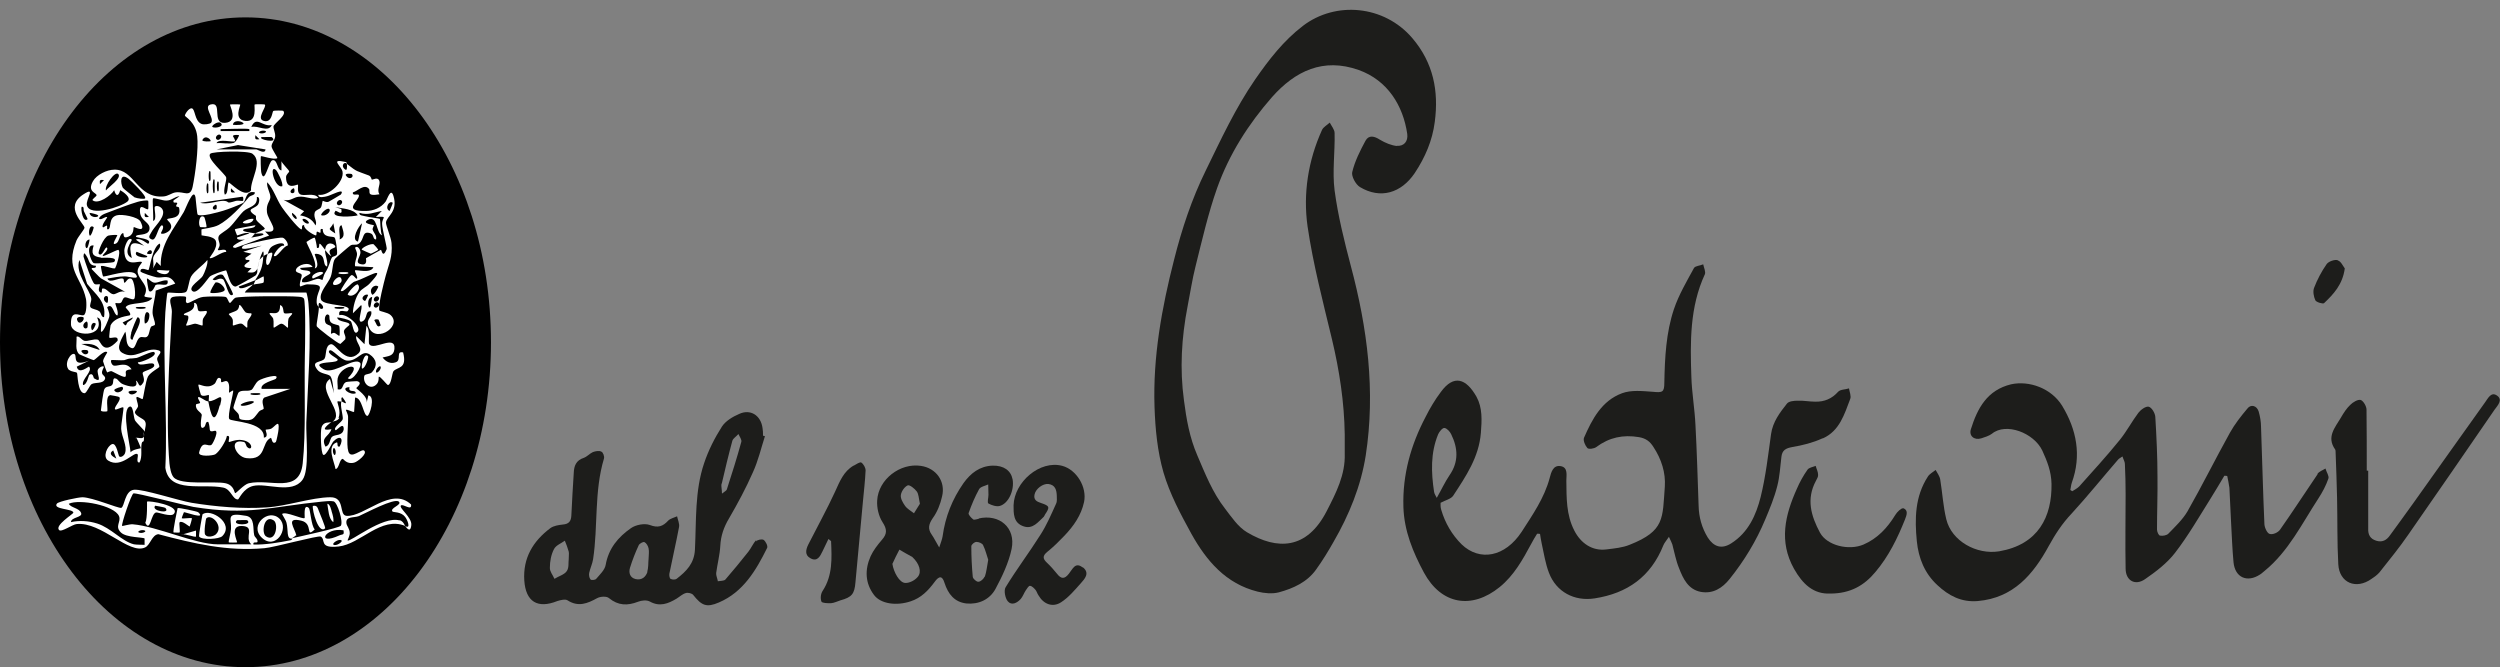 <svg xmlns="http://www.w3.org/2000/svg" id="Capa_2" data-name="Capa 2" viewBox="0 0 103.57 27.64"><rect x="0" y="0" width="103.57" height="27.64" fill="#808080" stroke="none"/><defs><style>      .cls-1 {        fill: none;      }      .cls-2 {        fill: #1d1d1b;      }      .cls-3 {        fill: #fff;      }    </style></defs><g id="Capa_1-2" data-name="Capa 1"><g><g><path class="cls-2" d="M31.33,22.37c-.13.14-.21.34-.33.49-.31.39-.62.77-.95,1.15-.06.06-.2.05-.31.07-.02-.12-.08-.24-.07-.34.05-.38.15-.75.17-1.12.02-.42.15-.79.36-1.14.36-.62.7-1.25.99-1.91.22-.48.34-1,.5-1.5-.03,0-.05-.02-.08-.02,0-.11,0-.21-.02-.32-.07-.52-.5-.8-.97-.58-.26.11-.56.29-.71.52-.3.47-.56.98-.74,1.52-.39,1.15-.32,2.38-.38,3.58-.03.58-.36.9-.76,1.21-.05.04-.18.04-.25,0-.04-.02-.06-.14-.05-.21.13-.65.28-1.29.4-1.93.03-.14-.05-.3-.08-.45-.13.06-.28.09-.37.18-.22.24-.42.31-.76.18-.22-.08-.58-.01-.78.13-.53.37-.93.84-1.05,1.53-.04.21-.24.39-.39.57-.04.05-.21.07-.24.02-.05-.06-.07-.19-.05-.27.04-.19.13-.37.16-.56.21-1.38.04-2.8.45-4.17.03-.09-.04-.27-.11-.29-.09-.05-.24-.02-.35.02-.13.06-.24.19-.38.24-.31.1-.4.33-.41.61-.04.59-.07,1.18-.1,1.77-.01.24-.1.36-.35.38-.18.02-.38.05-.52.15-.72.54-1.14,1.24-1.08,2.17.06.88.55,1.18,1.37.85.13-.04.33-.09.42-.03.45.29.83.13,1.23-.09.13-.07.39-.09.49,0,.38.31.76.32,1.2.15.15-.06.36-.08.49-.01.41.23.76.09,1.11-.12.13-.08.24-.19.38-.23.09-.03.26.01.31.08.35.44.55.53,1.06.31,1.01-.43,1.54-1.33,2-2.26.04-.08-.06-.27-.14-.33-.07-.05-.26-.01-.32.06ZM29.9,20.04c.14-.6.28-1.19.44-1.78.03-.1.17-.18.25-.28.05.11.15.24.12.33-.18.66-.39,1.32-.6,1.97-.02.05-.09.08-.2.17,0-.17-.04-.3-.02-.41ZM23.56,23.19c-.02.1.02.33-.08.47-.1.15-.34.21-.51.32-.07-.16-.2-.31-.19-.46,0-.26.05-.54.17-.77.08-.16.3-.24.45-.35.06.15.12.3.16.45.02.08,0,.16,0,.34ZM26.83,23.67c-.07.23-.24.38-.5.32-.24-.06-.29-.27-.23-.47.1-.32.22-.63.36-.93.03-.07.19-.16.24-.13.08.04.15.16.17.26.03.14,0,.28,0,.42h0c-.02.18,0,.38-.06.55Z"></path><path class="cls-2" d="M40.56,21.49c-.08.01-.19.06-.24.03-.09-.07-.22-.21-.19-.27.12-.34.26-.67.43-.98.06-.11.25-.14.38-.2,0,.14.01.28.01.43,0,.12-.06.32,0,.36.13.07.33.14.47.1.36-.1.61-.65.53-1.1-.07-.37-.37-.58-.83-.57-.54.02-.91.32-1.2.72-.47.67-.76,1.4-.87,2.21-.02.12-.07.25-.14.46-.14-.23-.21-.39-.31-.53-.17-.24-.13-.43.04-.68.19-.26.32-.59.39-.91.15-.62-.25-1.17-.88-1.26-.86-.13-1.76.56-1.81,1.43-.02.3.06.65.22.9.19.29.2.48-.02.73-.18.21-.36.44-.47.68-.25.56-.23,1.12.14,1.61.28.37.93.46,1.52.26.43-.14.72-.44.98-.79.2-.28.33-.27.42.03.15.46.41.79.9.85.51.05.97-.16,1.21-.6.28-.52.55-1.09.67-1.66.18-.88-.51-1.46-1.37-1.26ZM38.01,23.91c-.11.13-.33.25-.51.24-.24-.01-.48-.45-.53-.79.09-.2.19-.4.29-.59.17.1.34.2.51.29.01,0,.02.01.03.02.28.26.4.61.22.82ZM37.86,21.26c-.13-.1-.28-.18-.37-.31-.09-.13-.19-.3-.17-.44.02-.15.15-.34.28-.4.08-.04.29.13.38.25.08.11.08.28.13.51-.07.11-.16.25-.25.4ZM40.79,23.89c-.04.09-.16.21-.26.21-.07.01-.22-.12-.23-.2-.04-.42-.06-.85-.06-1.27,0-.07.13-.18.21-.18.1,0,.25.06.28.14.1.2.15.43.21.6-.05.27-.07.49-.14.7Z"></path><path class="cls-2" d="M44.84,23.5c-.3-.23-.41.09-.56.27-.18.23-.32.22-.49,0-.13-.16-.27-.32-.42-.46-.17-.16-.19-.28.02-.45.25-.2.48-.43.71-.67.38-.4.69-.84.81-1.39.13-.62-.31-1.34-.9-1.5-.93-.25-1.99.67-2.02,1.63,0,.33-.02.74.43.88.37.12.59-.19.82-.4.02-.03.04-.06.05-.09.21-.31.2-.36-.16-.48-.19-.06-.32-.14-.27-.36.05-.23.34-.45.57-.43.29.04.34.25.35.48,0,.11.02.24-.03.34-.2.44-.39.89-.65,1.29-.46.73-.99,1.43-1.44,2.17-.08.13-.02.45.09.58.16.19.39.07.54-.1.09-.11.13-.24.21-.36.05-.07.12-.19.17-.18.09.01.17.1.23.17.05.06.07.15.12.22.21.37.59.52.94.29.31-.2.56-.5.81-.78.16-.18.39-.42.1-.66Z"></path><path class="cls-2" d="M35.36,19.29c-.41.24-.57.65-.76,1.07-.34.74-.74,1.46-1.11,2.19-.11.22-.16.45.09.58.27.15.39-.07.49-.28.08-.17.16-.33.25-.52.07.06.11.08.11.09.03.71.07,1.42-.35,2.06-.08.12-.1.31-.05.44.03.07.26.07.39.07.14-.01.27-.08.4-.12.47-.13.58-.26.62-.75.1-1.12.21-2.24.31-3.35.04-.43.09-.85.11-1.28,0-.11-.08-.26-.18-.33-.05-.03-.21.07-.31.13Z"></path></g><g><path class="cls-2" d="M57.89,6.05c-.24-.02-.5-.13-.72-.26-.23-.15-.46-.21-.6.04-.22.41-.44.84-.55,1.3-.04.17.14.51.32.62.85.51,1.71.25,2.27-.58.43-.65.73-1.34.83-2.12.17-1.28-.06-2.45-.93-3.47-1.17-1.37-3.18-1.54-4.53-.51-.81.62-1.41,1.4-1.98,2.22-.82,1.19-1.42,2.49-2.05,3.78-.58,1.18-.99,2.42-1.31,3.69-.51,1.99-.88,4.03-.81,6.1.03.91.12,1.84.37,2.71.26.89.71,1.73,1.16,2.55.62,1.11,1.42,2.06,2.74,2.39.28.07.61.1.88.03.59-.16,1.17-.42,1.54-.94.26-.36.5-.75.72-1.14.65-1.12,1.14-2.32,1.34-3.59.41-2.67.07-5.28-.62-7.86-.27-1.03-.53-2.07-.67-3.12-.1-.78.02-1.59,0-2.38,0-.14-.13-.29-.2-.43-.11.1-.26.18-.32.3-.58,1.28-.79,2.65-.6,4,.23,1.57.64,3.13,1.01,4.67.31,1.3.51,2.61.53,3.94,0,.27,0,.53,0,.8.03.88-.36,1.63-.75,2.39-.82,1.59-2.04,1.62-3.3.87-.37-.22-.64-.63-.91-.98-.52-.67-.82-1.44-1.15-2.21-.32-.74-.45-1.5-.55-2.27-.18-1.31-.1-2.61.15-3.9.11-.55.19-1.11.33-1.66.27-1.08.52-2.18.89-3.23.5-1.41,1.3-2.66,2.28-3.78.96-1.08,2.12-1.64,3.59-1.12,1.2.43,1.84,1.48,2.01,2.65.04.31-.14.52-.44.49Z"></path><path class="cls-2" d="M75.52,18.16c.69-.31.89-1,1.13-1.63.05-.12-.03-.3-.05-.44-.15.05-.36.04-.45.14-.26.29-.57.42-.95.41-.24,0-.48-.05-.73-.04-.15,0-.36.02-.44.12-.3.38-.59.76-.66,1.27-.12.87-.22,1.75-.43,2.6-.19.75-.51,1.47-1.22,1.92-.39.25-.72.15-.97-.24-.25-.41-.37-.85-.38-1.32-.04-1.11-.07-2.22-.13-3.33-.03-.67-.15-1.34-.17-2-.05-1.45-.07-2.9.56-4.26.04-.1-.04-.27-.07-.41-.13.06-.32.06-.38.15-.3.55-.63,1.11-.83,1.7-.33.98-.38,2.02-.4,3.05,0,.41-.08.42-.49.38-.42-.03-.88-.08-1.26.06-.84.31-1.24,1.07-1.58,1.85-.04.11.05.32.14.42.05.06.28.03.37-.04.54-.4,1.11-.52,1.77-.41.28.05.45.17.6.41.33.5.51,1.07.47,1.64-.1,1.31.01,1.83-1.46,2.41-.29.12-.63.15-.95.19-.59.08-1.07-.25-1.34-.78-.34-.66-.32-1.36-.33-2.07,0-.22.08-.55-.24-.6-.31-.05-.39.26-.45.49-.22.83-.71,1.53-1.16,2.23-.69,1.05-1.74,1.24-2.49.52-.4-.4-.68-.88-.84-1.42-.04-.11-.03-.24-.03-.3.21-.11.43-.16.52-.29.53-.81,1.07-1.6,1.15-2.61.04-.52.07-1.03-.18-1.49-.43-.76-.94-.94-1.48-.2-.24.32-.45.67-.63,1.03-.61,1.16-.96,2.39-.92,3.73.03,1,.4,1.88.85,2.72.72,1.33,1.98,1.54,3.14.6.59-.48.95-1.13,1.3-1.78.08-.15.16-.29.25-.43.04,0,.08,0,.12.01.02.13.04.26.07.4.09.4.15.82.3,1.21.3.79,1.05,1.19,1.89,1.06,1.36-.21,2.33-.9,2.85-2.2.04-.1.13-.2.23-.35.07.15.11.23.14.31.09.33.15.68.28.99.17.44.38.88.9.98.5.09.89-.15,1.2-.54.6-.75,1.1-1.57,1.47-2.46.19-.45.38-.91.5-1.39.1-.38.12-.8.17-1.2.03-.28.18-.36.45-.41.42-.07.86-.18,1.25-.36ZM59.53,20.64c-.05-.11-.11-.18-.12-.27-.12-.8-.15-1.6.17-2.38.05-.11.18-.27.26-.26.1.01.23.15.28.26.28.57.32,1.14-.07,1.7-.19.28-.33.59-.53.94Z"></path><path class="cls-2" d="M78.84,21.06c-.07-.02-.25.15-.32.27-.33.54-.74.98-1.32,1.23-.61.26-1.51.04-1.8-.49-.37-.69-.58-1.39-.17-2.15.04-.08.1-.17.09-.25,0-.13-.07-.25-.1-.37-.12.05-.28.07-.34.16-.17.24-.32.51-.44.79-.49,1.09-.75,2.18-.12,3.31.36.64.81,1.06,1.5,1.03.83,0,1.41-.33,1.88-.9.54-.64.91-1.39,1.22-2.17.07-.18.15-.39-.08-.47Z"></path><path class="cls-2" d="M96.01,19.65c-.52.76-1.02,1.54-1.55,2.29-.08.12-.3.22-.43.18-.1-.02-.21-.25-.22-.4-.06-1.34-.09-2.68-.14-4.03,0-.22-.04-.44-.1-.65-.08-.24-.32-.3-.46-.12-.27.32-.53.65-.73,1.01-.6,1.08-1.15,2.19-1.76,3.26-.2.34-.51.63-.79.92-.07.07-.23.1-.34.08-.06,0-.13-.16-.13-.25,0-.72.03-1.45.02-2.18,0-.83-.04-1.66-.09-2.49-.01-.15-.14-.38-.27-.42-.12-.03-.33.12-.43.25-.27.36-.48.76-.76,1.11-.54.67-1.12,1.3-1.69,1.94-.08.08-.19.14-.29.2-.03-.02-.05-.03-.08-.05.02-.1.03-.21.06-.3.41-1.13.2-2.2-.4-3.19-.45-.73-1.37-1.05-2.11-.89-1,.24-1.4,1-1.67,1.86-.09.28.14.47.43.38.15-.05.32-.1.44-.19.58-.48,1.74-.04,2.09.7.2.44.37.86.38,1.38.02,1.35-.54,2.51-2.17,2.79-.93.15-1.97-.42-2.19-1.33-.13-.54-.16-1.09-.25-1.64-.02-.14-.12-.27-.19-.4-.11.09-.25.16-.32.27-.54.83-.55,1.75-.46,2.68.07.7.32,1.33.85,1.82.47.44,1,.72,1.68.66,1.47-.13,2.29-1.1,2.93-2.27.27-.49.56-.94.95-1.35.66-.72,1.28-1.49,1.92-2.23.04-.05.1-.08.19-.14.04.13.1.22.1.31.02.42.03.83.03,1.25,0,1.03-.02,2.06,0,3.08,0,.51.4.73.81.44.45-.31.91-.66,1.24-1.09.54-.7.99-1.48,1.46-2.23.2-.32.39-.64.58-.96.04,0,.08,0,.12.01.03.16.07.32.09.49.03.48.04.97.07,1.45.03.55.05,1.09.1,1.63.06.64.57.86,1.1.51.07-.04.12-.1.19-.15.99-.81,1.54-1.95,2.22-2.99.17-.26.32-.54.42-.83.04-.11-.08-.27-.12-.42-.11.07-.26.12-.33.22Z"></path><path class="cls-2" d="M103.45,16.39c-.25-.18-.38.12-.5.28-.99,1.38-1.96,2.76-2.94,4.13-.33.47-.67.92-1,1.38-.14.2-.32.3-.57.22-.25-.08-.34-.25-.33-.5,0-.8,0-1.6,0-2.4h-.06c0-.84,0-1.69-.01-2.53,0-.14-.13-.36-.24-.4-.12-.03-.32.09-.43.2-.16.15-.28.34-.39.53-.24.41-.61.8-.24,1.32.02.03.02.09.02.14.02.62.05,1.25.06,1.87.02.91,0,1.83.05,2.74.04.78.74,1.07,1.38.61.11-.07.23-.16.32-.26.41-.52.83-1.03,1.2-1.57,1.2-1.72,2.38-3.44,3.57-5.17.13-.18.36-.41.11-.59Z"></path><path class="cls-2" d="M96.85,10.78c-.13-.04-.38.05-.46.16-.21.3-.39.64-.52.98-.06.14-.02.37.05.52.04.08.31.16.36.12.39-.37.77-.77.86-1.44-.07-.09-.16-.3-.29-.33Z"></path></g><rect class="cls-1" x="2.15" width="14.32" height="26.71"></rect><path class="cls-1" d="M7.17,0C4.84,1.22,2.96,4.49,2.15,8.7v9.47c.78,4.04,2.54,7.22,4.75,8.54h4.61c2.43-1.46,4.32-5.16,4.96-9.79v-6.98C15.8,5.14,13.79,1.34,11.24,0h-4.07Z"></path><g><ellipse cx="10.17" cy="14.18" rx="10.17" ry="13.46"></ellipse><path id="tjI5kq" class="cls-3" d="M10.16,9.92c-.06.01-.37.05-.34-.08l.51-.17c-.14-.08-.49.1-.51.08,0,0-.1-.24-.09-.25.03-.03.72-.14.85-.17-.01.18-.51.1-.51.21,0,.07.41.11.51.13-.06.03-.12.15-.17.17-.01,0-.24.08-.25.08ZM5.66,18.15s.19.41.17.42-.34.05-.42.17c-.03-.35-.35-1.65-.08-1.87.2-.16.19.39.26.54.06.11.4.42.41.48-.01-.14.09-.31,0-.45-.06-.1-.4-.21-.41-.36,0-.07.12-.17.13-.26,0-.1-.1-.33-.06-.37.03-.04.23.11.25.08.03-.04.12-.73.22-.93.1-.18.46-.36.47-.4.01-.1-.09-.23-.09-.33,0-.16.34-.32-.05-.38-.47-.07-.88.43-1.39.13-.32-.18,0-.63.12-.88.08.21-.02.58.26.68.17.06.18-.32.33-.43.11-.08.25.05.34-.07.07-.09.07-.26.13-.37.03-.06.17-.05.17-.11.01-.13-.1-.32-.1-.5,0-.28.12-.6.13-.9l.81-.29c-.25-.43-.5-.21-.77-.26-.1-.02-.67-.19-.67-.25-.01-.21.32-.03.33-.05.05-.04.17-.98.47-1.1.09.21-.21.36-.27.57-.03.1.05.35-.03.49l.17-.3.17.17c-.03-.89.53-1.52.95-2.23.09-.15.41-1.06.49-.61.02.12.06.69.09.71.11.11.87-.1,1.06-.16.15-.04.75-.27.83-.33.12-.09.09-.53.48-.43,0,.14-.17.1-.26.21-.27.34-.82.92-1.24,1.14-.22.12-.67.16-.71.18-.01,0,0,.24,0,.25.02.02.51.02.59.23.11.31-.28.68-.25.71.08.07.52-.28.68-.25.02-.18-.29-.04-.34-.08-.02-.02.07-.13.07-.21,0-.13-.1-.25-.03-.38.05-.09.32-.23.43-.34.22-.21.41-.51.59-.68.21-.19.59-.18.55-.59.14-.02.1.21.07.28-.05.14-.32.19-.33.27-.01.1.21.22.22.23.02.04-.02.12.03.19.06.09.34.3.34.34,0,.06-.34.16-.42.21.1.01.28-.03.34,0,.16.08-.45.15-.51.17-.08.03-.18.06-.25.08-.03,0-.73.32-.38.34l1.4-.51-.17-.17c.71.1.12-.44.08-.8-.04-.34.12-.44.14-.6.02-.18-.17-.43-.13-.64.27.29.37.68.61,1.04.12.18.64.84.79.91.09.04-.02-.21.13-.17-.03.15.36.39.47.42.07.02.02-.11.06-.15.02-.02.12.06.14.04.04-.03-.05-.19.1-.15,0,.39.41.28.49.35.05.04.13.59.1.69-.02.09-.17.08-.21.14-.09.15-.1.36-.29.65-.05.08-.09.27-.1.28-.01.01-.12-.06-.19-.05-.22.04-.42.18-.65.14-.07-.22.33-.29.34-.38,0-.17-.44-.05-.42-.21l.51-.04c-.14-.24-.6-.09-.68.09s.22.13.23.25c.01.08-.13.39-.06.47.01.01.19-.09.3-.09.83,0,.41.17.38.65-.02.25.09.27.09.29-.01-.02-.03-.18.04-.17.28.2.06.35-.04.17,0,.25-.11.7-.09.79,0,.06.88.73.98.74.01,0,.19-.18.2-.19.05-.13-.07-.24-.05-.35s.23-.22.23-.26c0-.14-.49-.09-.51-.3.16.02.44.07.56.16.08.06.11.64.29.43.17-.2-.47-.79-.76-.68-.07-.31.28-.11.34-.17.3-.31-1-.19-1.1-.48s.3-.67.4-.94c.09-.24.07-.6.18-.75.02-.03.6-.53.64-.55.11-.07.22.01.34-.07.26-.18.11-.57.5-.43.14.05.08.26.22.25.04-.17-.1-.27-.14-.4-.02-.06.06-.18.05-.19-.01-.01-.53-.07-.25-.22.41-.22.33.55.59.64-.08-.12-.07-.65-.09-.68-.02-.02-.46-.07-.61-.11-.09-.03-.26-.02-.24-.14.38.11.58-.02.93-.08l-.25.25c.54-.03.25,0,.26.29,0,.2.21.98.19,1.04-.17.42-.21.02-.24.03-.03.01-.59.33-.62.35-.01.01.1.33-.23.24-.26-.07.03-.32,0-.51-.01-.11-.12-.27-.22-.17-.01.02.09.17.08.29-.01.15-.11.31-.08.48l.76.04c-.11.28-.72.09-.76.13s.13.28.08.34c-.05.05-.15-.2-.25-.13-.08.05-.45.61-.42.64.11.1.44-.37.59-.39.49-.15,1.4-.76.6.09-.13.14-.31.2-.42.35-.16.21-.27.62-.27.88l.34-.34c.1.07-.21.78.04.68s.1-.47.38-.42c.05.22-.17.3-.14.51.16.92,1.47.15.95-.35-.13-.13-.47-.15-.48-.21-.04-.25.19-1.13.27-1.43.13-.49.29-.77.24-1.35-.02-.24-.24-.74-.23-.85.02-.26.51-.44.31-1.1-.11-.37-.25.13-.33.24-.19.25-.5.38-.81.38-1.01.02-.29-.4-.29-.64,0-.11-.29.05-.25-.13.19-.05.47-.37.66-.15.09.1-.14.33.44.23-.12-.18.04-.39,0-.54-.06-.21-.27-.05-.32-.07-.01,0-.02-.13-.12-.17-.54-.21-.45-.12-.91-.48,0,0,.03.25-.04.25-.25-.14-.07-.38.04-.25,0,0,.01-.07-.06-.08-.66-.15-.17.16-.12.4.08.42-.57,1.03-1,.96-.02.16.28.08.36.06.15-.03.78-.38.57-.07-.02.02-.49.29-.51.3-.11.04-.23-.05-.24-.04-.02.02-.03.21-.08.28-.06.08-.21.09-.25.2-.07.22.12.37.03.54-.14-.27-.35-.36-.64-.42l.17-.17-.85-.47c.29.07.4-.11.63-.13.29-.03.55.14.81.05-.18-.25-.6-.04-.77-.16-.13-.09-.05-.36-.08-.39-.02-.03-.49.27-.49-.31,0-.12.13-.19.13-.24s-.28-.31-.32-.42v.38c-.19-.02-.16-.48-.38-.42-.15.04-.32,1.02-.45.53-.03-.1-.04-.68-.02-.7s.57.17.68.08c.02-.02-.23-.37-.24-.48-.01-.14.14-.26.15-.42s-.08-.3-.07-.41c.02-.13.58-.48.4-.65-.01-.01-.38-.02-.41.01-.05.04-.05.5-.39.41s.14-.59.04-.68c-.02-.01-.41-.02-.42,0-.04.04.14.73-.38.68s-.19-.65-.22-.68c-.02-.01-.41-.01-.42,0-.03.03.37.72-.21.76s-.07-.9-.6-.76c-.31.08.17.56.03.75-.04.06-.31.1-.41.05-.28-.12-.25-.61-.39-.64-.13-.03-.3.26-.29.3,0,.05.44.25.51.85.06.51-.08,1.58-.19,2.1-.1.46-.35.18-.7.23-.17.02-.31.16-.52.17-1.08.08-1.19-1.14-2.03-1.11-.3,0-.73.21-.88.48-.25.44.15.47.15.58,0,.05-.21.17-.16.21.23.18.76-.2.89-.42.08.28.18.25.25,0,.11.06.49.31.3.47-.26.22-1.57.65-1.68.15-.06-.23.4-.8-.14-.45-.85.54.06,1.24.04,1.39-.01.07-.26.36-.33.52-.5,1.21.2,1.51.39,2.42.03.13.04.64-.1.68-.17.04-.54-.27-.52.38.02.53,1.49.58,1.08-.29.28.06.12.54.17.59.07.08.33-.54.34-.64.02-.16-.1-.36-.09-.37.24-.21.26.31.42.34.08-.13-.11-.5-.08-.51.04-.02.15.03.23-.02.06-.04.07-.2.16-.22s.31.12.38.07c.1-.07.03-.82-.13-.85-.13-.03-.19.14-.25.17-.07.03,0-.16-.09-.17-.17-.04-.55.22-.63,0,.24-.04.47-.09.72-.09.18,0,.64.17.46-.08-.19-.28-1.31.13-1.36.08-.02-.01-.1-.41-.09-.42.07-.07.53.14.59.08.03-.03.26-.69.13-.76-.12.02-.6.29-.64.25s.26-.24.17-.34c-.07-.08-.2.42-.34.25-.05-.06.2-.69.4-.75.07-.02.34-.04.37-.02.02.02-.31.49-.04.34.13-.08.13-.36.26-.42.08-.04-.02.21.16.17.34-.08.27-.38.3-.42.02-.03.55.31.28-.23-.1-.2-.78-.32-.98-.26-.37.1-.21.54-.36.58-.08.02-.02-.12-.05-.15-.03-.02-.14.08-.16.07-.11-.06.19-.41.17-.42-.07-.06-.28.17-.34.04.08-.12.17-.16.3-.21.34-.13.99-.38,1.31-.47.09-.03.39-.08.43-.04.01.01.01.33,0,.34-.07.08-.38-.31-.34.13.03.39.45.41.39.72-.06.29-.56.16-.56.29,0,.06.73.08.51.3-.02.02-.33-.28-.51-.17l.34.25c-.57-.23-.65-.08-.51.51-.42-.21.03-.73,0-.76-.15-.16-.31.31-.31.45.01.77.61.38.73.48.02.02-.18.2-.18.38,0,.25.29.46.34.7.06.35-.3.34.27.4-.18.3-.95.16-1.1.38-.03.04.26.25.17.34-.03.03-.62.05-.8.42-.01.02-.07.49-.05.51.06.05.39-.12.34.13-.61.65-.69-.01-.82-.05-.18-.04-.4.08-.55.05-.12-.03-.23-.23-.33-.17.02.22-.08.57.12.73.03.02.56.24.59.24.09-.02.43-.44.56-.33.02.02-.17.25-.17.38,0,.02.15.45.17.46.01,0,.13-.07.19-.05.08.03.53.3.57.22.07-.14-.13-.27.25-.3-.22-.33-.54-.13-.72-.15-.1-.01-.16-.19-.12-.23.02-.02.45.02.54,0,.31-.11.16-.04.5-.09.12-.02.67-.31.74-.24.17.16-.58.44-.68.42.03.25.69-.11.68.13,0,.14-.42.22-.47.29-.05.06.11.27.01.43-.19.29-.17-.05-.3-.09.13.36-.3.24-.53.15-.15-.06-.22-.21-.28-.23-.19-.08-.09.15-.17.25-.08.11-.26.03-.33.19-.04.08-.13.74-.14.87,0,.07.25.05.26.04.05-.06-.1-.63.13-.67.02,0,.36.06.37.08.11.12-.25.43-.17.51.04.04.3-.12.34-.08.03.03-.1.7-.09.89.02.34.26.7.16,1-.03.1-.17.2-.24.14-.04-.03-.11-.58-.3-.51-.2.08-.4.53-.16.68.55.35,1.09-.41,1.22-.26.05.05-.09.36.08.34.13-.25.04-.56.09-.79.04-.18.13.11.08-.48.11.42-.26.19-.34.26ZM9.65,5.17c.02-.2.32-.17.42-.08.11.09-.3.1-.42.08ZM10.41,5.26c.22-.49.45.01.85-.08-.15.33-.57,0-.85.08ZM8.8,5.26c-.06-.05.24-.26.34-.17.18.16-.25.24-.34.17ZM10.33,5.43h-1.19s0-.08,0-.08c.2,0,1.11-.04,1.19,0,0,0,0,.08,0,.08ZM10.75,5.51c-.09-.04.12-.14.25-.08.09.04-.12.14-.25.08ZM8.97,5.77c-.09-.09.08-.26.17-.17s-.08.26-.17.17ZM9.68,5.92c-.19.06-.5-.01-.71.01.08-.2.69-.02.76-.08.03-.03-.05-.16-.08-.21,0-.07.24-.05.25-.04.02.01-.12.29-.23.33ZM10.58,5.6l.17.17c-.18.02-.19,0-.17-.17ZM8.38,5.81c.13-.27.39,0,.34.04-.01.01-.32.03-.34-.04ZM10.84,5.68s.41-.01.42,0c.32.29-.62.09-.42,0ZM9.86,6.01l1.14.18c-.02.22-.33,0-.38,0h-1.65l.89-.18ZM9.48,7.55c-.07.05-.01.5-.17.51-.08-.21.09-.57.06-.71-.03-.13-.84-.8-.66-.98.09-.1,1.58-.14,1.75,0,.45.34-.1,1.08-.06,1.52-.28.35-.88-.36-.92-.32ZM11.69,7.72c-.33.07-.55-.93-.26-.68.06.05.32.55.26.68ZM8.72,7.12s.01.31,0,.34c-.1.22-.1-.55,0-.34ZM4.39,7.89c-.07-.18.37-.82.51-.68.16.17-.42.55-.51.68ZM14.32,7.25c0-.08.24-.05.25-.04.13.12-.11.29-.25.04ZM5.58,8.18s-.48-.37-.49-.4c-.1-.18-.14-.66.24-.37.09.07.77.72.68.81-.04.04-.33,0-.42-.04ZM4.14,7.63c-.02-.18,0-.19.17-.17l-.17.17ZM8.89,7.46s.01.48,0,.51c-.1.23-.1-.74,0-.51ZM9.06,7.55s.01.31,0,.34c-.1.22-.1-.55,0-.34ZM8.63,7.63s.01.31,0,.34c-.1.22-.1-.55,0-.34ZM9.57,7.8l.17.17c-.18.02-.19,0-.17-.17ZM12.15,7.8c.07-.01.05.16.04.17-.1.1-.27-.04-.04-.17ZM7.19,8.31c-.04.14.11.05.15.1.02.02-.06.1-.04.14.01.02.11.01.12.06.11.49-.43.4-.49.47-.04.05.26.18.13.42-.06.11-.31.23-.39.17-.03-.02.18-.27.04-.34-.18.07-.23.66-.42.59s-.08-.18-.03-.28c.14-.27.52-.57.5-.87-.02-.21-.28-.28-.34-.21-.06.06.11.56-.08.59.03-.15-.04-.89,0-.93.03-.04.42.1.55.09.23,0,.34-.17.55-.18l-.25.17ZM9.78,8.32c-.48.15-.22.02-.51,0-.24-.01-.68.17-.98.08l1.74-.25c.07-.02.05.16.04.17-.03.02-.2-.02-.29,0ZM13.98,8.48c-.09-.09.08-.26.17-.17s-.08.26-.17.17ZM16.14,8.74c-.22-.1-.02-.46.13-.34.01.01-.1.28-.13.34ZM8.93,8.48c.07-.01.05.16.04.17-.1.1-.27-.04-.04-.17ZM3.37,8.57c.14-.03.07.11.11.19.03.07.16.31.15.32-.19.17-.29-.4-.25-.51ZM13.89,8.74c.04-.05.32.25.25-.08l-.25-.08c.29.06.76.07.93.34-.14.05-1.17.14-.93-.17ZM13.3,8.91c.02-.11.27-.32.34-.25.1.1-.17.34-.34.25ZM3.71,8.82c.07,0,.3.06.34.09.11.09-.3.16-.34-.09ZM6,8.82l.17.17c-.18.02-.19,0-.17-.17ZM12.11,8.82s.24.17.17.25c-.03.04-.24-.17-.17-.25ZM12.54,9.08c.09-.07.3.13.25.17-.09.07-.3-.13-.25-.17ZM13.81,9.25l.08.42c-.38-.24-.2-.15-.08-.42ZM15,9.25l-.17.76c-.31-.07.03-.65.17-.76ZM14.15,9.33c.05.21.2.48-.08.59.04-.14-.1-.55.08-.59ZM3.71,9.75c-.06-.12,0-.48.17-.34.02.01-.12.44-.17.34ZM3.71,9.92c0,.07-.06.3-.09.34-.09.11-.16-.3.09-.34ZM4.18,10.68c.09.01.74-.06.55.17-.03.04-.8.08-.85.05-.12-.07-.36-.79,0-.73-.1.33-.06.45.3.5ZM6.09,10.48c.13-.23.27-.06.17.04,0,0-.18.03-.17-.04ZM5.66,10.43s.4.16.42.17c.16.13-.62.07-.42-.17ZM3.8,11.15s.32.34.38.38l1.06.59c-.22-.14-.43.08-.54.07-.16-.01-.28-.25-.44-.24-.08,0,0,.2-.08.17-.18-.06-.02-.32-.04-.34-.03-.02-.17.03-.23-.02-.11-.09-.4-.95-.45-1.13.01-.26.09-.07.15.02.09.15.08.36.36.36.04.15-.2.04-.17.13ZM4.1,12.89c-.1-.08-.29-.08-.35-.16s.05-.24.03-.37c-.05-.35-.69-1.04-.49-1.59l.32.99c.34.43.81.74.7,1.38-.13,0-.1-.17-.21-.26ZM6.44,11.81s-.14.37-.27.24c-.02-.02-.1-.49-.08-.51.03-.03.18.16.3.17.16.02.37-.13.55-.09.07.32-.32.09-.49.19ZM15.42,12.21c-.17-.23.1-.46.25-.34.02.01-.15.34-.25.34ZM15.12,12.47c-.25-.11.03-.33.13-.25.01,0-.11.26-.13.25ZM4.43,12.55c-.25-.14-.07-.38.04-.25,0,0,.03.25-.04.25ZM15.42,12.3c-.02.09-.06.38-.08.42-.08.13-.18-.38.08-.42ZM15.51,12.47c-.09-.09.08-.26.17-.17s-.08.26-.17.17ZM15.51,12.72c-.09-.09.08-.26.17-.17s-.08.26-.17.17ZM5.66,12.72s.31-.01.34,0c.22.1-.55.1-.34,0ZM13.89,12.72s.31-.01.34,0c.22.1-.55.1-.34,0ZM6,13.4c-.04-.15,0-.62.17-.42.05.06,0,.42-.17.42ZM13.72,13.36c.09.09.3.09.33.14.03.04.03.4.01.41-.02.02-.14-.1-.21-.12-.05-.01-.12.04-.13.04-.03-.05.04-.22-.02-.32-.03-.04-.18-.05-.22-.15-.07-.17.03-.44.16-.29.02.02-.02.2.08.3ZM3.2,13.27c-.07-.18.23-.15.25-.13.09.09-.16.38-.25.13ZM5.3,13.34c-.09.07-.04.26-.22.02l.42-.21c0,.08-.13.14-.2.19ZM5.43,13.8c.02-.1.24-.67.28-.66.28.11-.21.75-.21.93-.15.02-.08-.19-.06-.28ZM15.76,13.49c-.15.12-.17-.12-.25-.21-.01-.07.16-.05.17-.04.01,0,.1.25.09.25ZM3.58,13.32c.08,0,.05.24.04.25-.12.13-.29-.11-.04-.25ZM3.8,13.66c-.07-.15.03-.37.17-.25.01.01-.13.35-.17.25ZM3.37,14.25c.27-.01.62-.03.76.25l-.76-.25ZM3.37,14.55c0-.08.24-.05.25-.04.13.12-.11.29-.25.04ZM4.73,16.16c.03-.07.31-.15.34-.13.13.13-.24.35-.34.13ZM5.32,16.24c.03-.07.31-.06.34-.04.08.04-.25.27-.34.04ZM4.69,18.66l.13.34c-.18-.1-.34-.21-.13-.34ZM16.55,21.56c-.69-.2-2.06.92-2.15.83-.01-.01.09-.18.09-.3,0-.19-.13-.3-.14-.42-.03-.29.31-.21.52-.29.26-.11,1.46-.76,1.65-.6.16.14-.41.27-.25.42.02.02.35,0,.51.21.1.12.26.53,0,.38.02,0,.22.36.26-.04.03-.32-.53-.71-.43-.81.09-.08.46.25.42-.04-.81-.77-1.93.52-2.67.47-.34-.02-.04-.78-.68-.77-.79.01-1.79.37-2.63.42-1,.07-2.13-.03-3.11-.19-.54-.09-2.02-.58-2.39-.54-.39.04-.39.72-.53.75-.13.02-1.18-.43-1.6-.44-.18,0-.98.17-1.06.26-.2.25.68.21.68.38,0,.05-.79.53-.59.72.1.1.56-.24.73-.25,1.02-.1,2.17,1.28,2.83.97.22-.1.28-.52.55-.55,1.47.39,2.86.72,4.4.58.39-.03,2.23-.54,2.33-.48.22.13-.09.5.74.41.91-.1,1.76-1.27,2.76-.85-.03-.02-.07-.19-.23-.24ZM12.28,22.19c-.07-.32-.47-.78.2-.62.52.12.15.75.56.36-.15-.14-.18-.84-.25-.89-.24-.2-.15.4-.17.42-.07.07-.79-.29-.93-.17-.02.01.15.24.18.37.08.3-.02.7.24.65,0,0-.01.06-.07.07-.5.1-1.03.19-1.54.18-.04-.16.18-.03.17-.13,0-.13-.12-.16-.14-.27-.06-.25.04-.72-.33-.79-.88-.16-.6.11-.63.55,0,.12-.12.52-.09.55.01.01.33.01.34,0,.03-.03-.34-.7.2-.68.58.02.08.47.39.76h-1.4c-.92,0-2.51-.75-3.51-.83-.14-.01-.42.08-.44.07-.05-.05.38-1.32.47-1.35.12-.03,2.1.49,2.48.56,2.28.37,3.21-.01,5.33-.22.14-.01.35-.04.48-.01.16.04.41.85.3,1.01-.06.09-1.76.46-2.03.52.01,0,.17-.11.17-.12ZM6,22.57s-.36,0-.45-.02c-.5-.12-.95-.68-1.52-.86-.35-.11-.73-.14-1.09-.06,0-.21.5-.19.42-.38-.08-.21-.43-.21-.51-.38.44-.21,1.89.07,2.08.51.1.24-.19.42.08.68.22.22.93.19.98.25,0,0,0,.24,0,.25ZM9.82,21.55s.41-.01.42,0c.27.23-.69.23-.42,0ZM5.75,22.06c-.09-.04.12-.14.25-.08.09.04-.12.14-.25.08ZM14.06,22.18c-.98.45-.61-.35.17-.21.04.22-.04.15-.17.21ZM13.81,22.56c-.06-.05.23-.26.34-.17.06.05-.23.26-.34.17ZM10.5,11.79c.08-.03.38-.04.42-.09.02-.03.01-.24,0-.25-.01-.01-.24.13-.34.17-.03.05-.05.13-.08.17ZM10.75,10.77c.06-.19.19-.58.17-.17.04-.03.12-.06.17-.08-.16.42,0,.65.13.25.1-.32.1-.36-.13-.25.08-.22.09-.29.34-.39.07-.03.36-.12.34.05-.18-.05-.46.39-.42.42.11.11.4-.42.56-.42.06-.07-.09-.3-.19-.33-.14-.05-1.58.27-1.64.33-.32.3.75-.02.76,0l-.76.25.34.08-.25.17c-.03.16.16.03.17.13,0,.03-.53.28.08.3l-.17.17c.2.02.33.04.42-.17.01-.02.05-.23.08-.34ZM10.92,10.6s-.16.14-.17.17c-.01.03-.04.22-.08.34-.03.08.03.18-.08.3-.03.03-.77.45-.82.46-.26.03-.36-.68-.41-.67-.12.02-.57.18-.66.25s-.54.8-.74.6c-.17-.17.36-.47.44-.62.07-.12.23-.51.19-.66-.17.22-.54.46-.67.68-.1.17-.12.57-.21.64-.15.11-.73,0-.77.04-.03.03-.08.68-.09.8-.12,2.11.1,4.33,0,6.45.16,1.08,1.55.64,2.4.82.33.07.38.5.61.49.04,0,.21-.46.63-.56.56-.13,1.6.35,2.04-.25.3-.4.14-1.81.16-2.38.06-1.6.22-3.31.09-4.92,0-.08-.07-.46-.09-.46h-2.55c.08-.15.22-.19.34-.34-.13.04-.56.28-.59.09.23-.08.46-.17.68-.26.24-.37.31-.54.34-1.02ZM9.23,11.57c-.16-.1-.31.12-.42,0,.1-.1.27-.25.42-.18.04.02.46.78.42.81-.19.19-.29-.56-.42-.64ZM8.93,11.7c.18-.03.38.2.38.3,0,.14-.55.16-.59.13-.05-.04.19-.42.21-.43ZM7.74,12.56c.12.01.42-.23.68-.26.17-.02.78-.03.92,0,.1.02.12.25.19.25.03,0,.14-.17.21-.21.17-.08,2.28-.08,2.59-.05.09.01.2,0,.26.08.08.12.05,2.02.04,2.34-.03,1.35.05,3.21-.09,4.49s-1.33.62-2.23.82c-.2.04-.53.43-.57.41-.04-.03-.04-.33-.4-.41-.45-.1-1.86.1-2.15-.25-.11-.13-.15-.4-.17-.57-.16-1.87,0-4.39.1-6.28.01-.23-.19-.55.05-.62.09-.03.5-.04.53,0,.04.04-.05.24.05.25ZM14.02,17.31c.13-.26-.07-.65-.04-.68.02-.02.15.02.17,0,.02-.02-.05-.17.04-.17.33.44-.03.15-.04.17-.08.13.07.59.05.73-.02.12-.42.35-.3.46.04.04.34-.38.34-.04-.05.3-.36.2-.49.32-.09.09-.08.37-.27.4-.2-.4.15-.4.25-.72-.47.09-.24-.11,0-.3-.08.05-.33-.04-.41.23-.05.16-.03,1.06.07,1.13.11.08.36-.49.42-.55.28-.29.45-.13.26.21-.15.04-.04-.2-.13-.17-.42.16-.09.8-.04,1.1.15,0,.16-.42.3-.42.03,0,.17.25.49.15.11-.03.54-.35.4-.49-.11-.11-.55.39-.66.03-.09-.28,0-1.07-.01-1.43,0-.11-.1-.28-.09-.29.05-.04.31.12.34.08l.04-.59c.3,0,.34.76.51.76.09,0,.35-.81.04-.85l-.08.34c.1-.3-.42-.6-.42-.64,0-.03.3-.22.03-.29-.03,0-.43.02-.46.04-.18.1-.09.35-.34.3.01-.15-.03-.32,0-.46.11-.53,1.13-.74.42,0,.2.18.62-.53.51-.64-.24-.24-1.01.43-1.44.3-.08-.02-.29-.17-.25-.22.11-.14.77-.06.76-.21,0-.06-.48-.26-.34-.38.1-.09.46.4.73.42.45.03.6-.47.93-.26.3.2.34.48.1.74-.09.1-.3.06-.32.16-.07.32.27.61.52.33.1-.11.07-.29.08-.3.05-.05.34.34.38.34.14,0,.17-.49.23-.57.16-.19.58-.08.4-.78-.32-.07-.05.33-.31.41-.22.08-.41-.03-.54-.2.23-.06.46-.05.49-.35.06-.63-.86.09-1.04-.2-.06-.08.06-.58-.12-.76l-.08.76-.34-.34c-.06.26.32.5.09.72-.52.5-.94-.42-1.14-.38-.25.05-.18.45-.26.59-.11.19-.61.07-.3.47.13.17.41.16.52.25.12.1.13.54.17.72l-.17-.59c-.62.43.69,1.42.09,1.78.05-.04.22-.02.3-.17ZM15.76,15.18c.07.09-.13.3-.17.25-.07-.09.13-.3.17-.25ZM14.74,16.29c-.22.11-.69-.24-.26-.25-.06.26.24.07.26.25ZM13.81,18.58c.04-.09.14.12.08.25-.04.09-.14-.12-.08-.25ZM2.88,15.33c.08.08.28.07.31.12.03.04.02.84.31.84.09,0,.21-.33.3-.38.15-.08.47,0,.55-.21.04-.1-.1-.15-.12-.23-.03-.12.09-.25.07-.28-.05-.05-.22.04-.25.14-.05.16.22.58-.16.34-.01,0-.03-.25-.19-.14-.03.02-.1.43-.26.42-.07-.24.42-.57.25-.76-.02-.02-.43.35-.51,0l.51-.25c-.7.27-.5-.16-.59-.26-.14-.13-.5.4-.23.66ZM13.72,10.6c-.22-.33.17-.29.17-.38,0-.12-.39-.28-.42.13-.07-.08-.18-.24-.21-.25-.08-.04.02.22-.13.17,0-.08-.07-.41-.09-.42-.04-.03-.33.16-.34.17-.03.05.47.83.34,1.1.25-.06-.02-.57,0-.59.05-.04.23,0,.3.08.12.13.05.4.21.43.05-.23-.1-.48-.08-.68.08.09.15.2.25.25ZM15,10.35s.34.16.36.16c.02,0,.3-.14.31-.16.01-.01-.18-.23-.19-.23-.12-.05-.54.16-.49.23ZM14.83,11.79c-.07-.08-.47.39-.42.42.21.17.59-.23.42-.42ZM8.3,9.41s.24.01.25,0c.03-.03-.07-.41-.09-.42-.22-.15-.26.34-.16.42ZM15,15.27c.14,0,.28-.47.25-.51-.16-.2-.31.44-.25.51ZM14.15,11.58c-.06-.28-.43.11-.34.21.06.06.38-.03.34-.21ZM12.96,11.54s.5-.19.42-.25c-.12-.1-.56.11-.42.25ZM6.51,11.2c-.11.05.45.33.51,0-.13.03-.42-.04-.51,0ZM10.08,9.24c.11.05.41,0,.42-.17-.12-.04-.53.12-.42.17ZM14.06,11.28c-.22.1.55.1.34,0-.03-.01-.31-.01-.34,0ZM8.39,21.3s-.17.89-.14.93c.11.15.83.11.96-.02.52-.53-.5-1.17-.82-.9ZM8.5,22.15c-.06-.08.02-.66.05-.68.21-.2.73.33.4.66-.09.09-.36.16-.45.02ZM10.84,22.27c.57.55,1.16-.37.74-.78-.45-.45-1.27.27-.74.78ZM11.02,22.22c-.21-.14-.08-.93.32-.66.21.14.08.93-.32.66ZM6.09,20.78s.02.71-.07.88c.21.42.23-.4.45-.43.09-.01.61.2.73.06.3-.35-1.05-.56-1.1-.51ZM6.43,20.95s.41.07.42.09c.25.27-.62.13-.42-.09ZM7.36,21.04s-.21.98-.17,1.02c0,0,.25.01.25,0,.03-.04-.03-.39,0-.42.1-.1.4.19.42.17.01-.01.1-.32.09-.34-.04-.03-.38.03-.42,0-.01,0,.08-.24.09-.25.03-.02.95.33.59,0-.03-.03-.82-.2-.85-.17ZM13.21,21.17c-.05-.13-.07-.25-.25-.21-.03.18.23,1.18.51.93.03-.03-.23-.64-.26-.72ZM7.53,22.14c.12-.04.55.13.59.09,0,0,0-.24,0-.25l-.59.17ZM13.75,21.23c-.02-.09-.08-.36-.19-.36.04.21.05.64.25.76.02-.14-.02-.27-.06-.41ZM9.1,16.8c-.23.89-.36.4-.47-.17-.15-.01-.36-.23-.42-.17-.04.03.07.16.08.22,0,.05-.16.04-.17.08-.04.24.22.31.24.43,0,.03-.14.7.1.5.08-.07.04-.24.17-.21.11.28-.03.45.25.37.22-.06-.04.5-.11.57-.15.13-.38-.24-.52.32-.05.2.58.14.67.08.17-.11.45-.55.48-.76.17-.03.05.19.08.25.01.02.3-.12.54-.08.51.07.44.5.22.29-.05-.04-.05-.19-.14-.21-.66-.16-.34.62.11.67.86.1.6-.66,1.01-.84.04-.02.04.31.21.17.02-.02.11-.45.11-.53.04-.42-.13-.13-.29-.03-.08.05-.23.04-.24.05-.03.03.15.31-.08.33.05-.67-1.35-.65-1.43-.77-.09-.13.19-1.13.16-1.18-.01-.02-.16.09-.17.09-.02-.01.06-.38-.08-.47-.08-.05-.21.06-.24.03-.03-.03,0-.13-.02-.14-.16-.13-.18.13-.25.2-.3.26-.63,0-.68.05-.02.01.09.39.1.41.07.11.32,0,.33.01.02.03-.01.18,0,.26.32.02.64-.48.47.17ZM10.84,16.12c-.09-.25.56-.38.59-.43.19-.25-.58-.02-.72.08s-.21.33-.29.38c-.16.09-.44-.03-.55.13-.02.03-.21.58-.2.62.02.07.14.16.2.24.08.13-.03.22.17.25.47.07.46-.07.69-.34.05-.06.17-.08.19-.11.03-.06-.13-.34.03-.47l1.08-.36h-1.19ZM10.41,16.29s.31-.01.34,0c.22.1-.55.1-.34,0ZM9.99,16.8c-.12-.05.37-.23.51-.17.12.05-.37.23-.51.17ZM8.04,12.55c.07.37-.39.38-.42.47-.03.07.16.01.18.09.03.14-.11.36-.09.37.05.04.28-.07.38-.07.08,0,.28.1.3.07.02-.02-.01-.18.02-.27.03-.08.21-.26.15-.32-.03-.03-.25.04-.33-.01-.07-.05-.02-.34-.18-.33ZM10.17,12.93c-.08-.06-.2-.34-.26-.29,0,0,0,.14-.09.21s-.36.13-.34.17c.02.05.11.09.15.19.04.09,0,.25.02.27.02.03.25-.1.36-.07.08.02.2.19.23.16.02-.02-.01-.18.02-.27.03-.08.21-.26.15-.32,0,0-.17.01-.25-.05ZM11.6,12.64c.02.49-.35.28-.43.34-.03.03.13.15.15.23.03.11,0,.35.02.36.02.03.22-.15.31-.16.13,0,.25.2.28.16.01-.02-.01-.25.02-.36.02-.08.19-.2.15-.23-.04-.03-.26.04-.33-.01-.05-.04,0-.31-.18-.33Z"></path></g></g></g></svg>